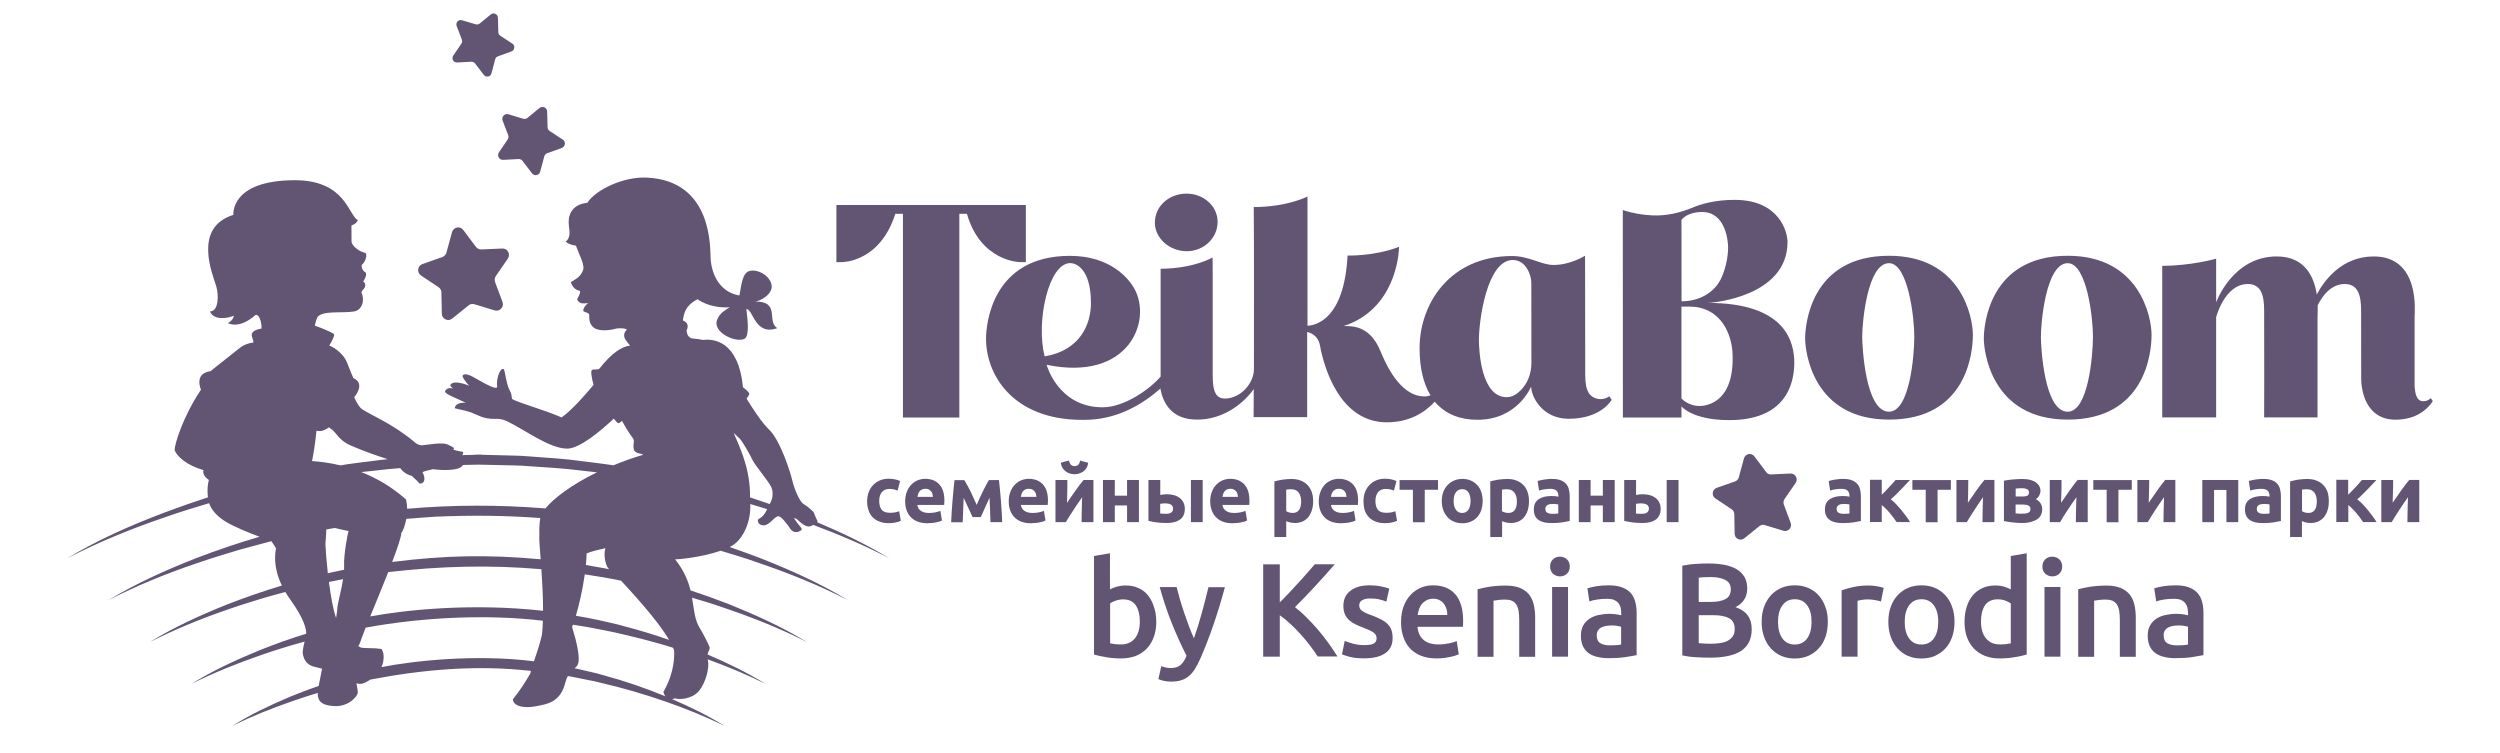 <?xml version="1.0" encoding="UTF-8"?> <svg xmlns="http://www.w3.org/2000/svg" width="186" height="56" viewBox="0 0 186 56" fill="none"><path fill-rule="evenodd" clip-rule="evenodd" d="M34.008 4.649L35.07 4.593C35.176 4.586 35.281 4.636 35.343 4.718L35.995 5.571C36.163 5.785 36.498 5.716 36.566 5.458L36.84 4.417C36.864 4.316 36.945 4.229 37.045 4.191L38.05 3.827C38.305 3.733 38.342 3.388 38.119 3.244L37.225 2.66C37.132 2.604 37.082 2.503 37.076 2.397L37.045 1.318C37.038 1.048 36.728 0.903 36.517 1.073L35.691 1.75C35.61 1.819 35.499 1.838 35.393 1.807L34.368 1.506C34.108 1.43 33.878 1.681 33.977 1.939L34.362 2.949C34.4 3.049 34.387 3.162 34.325 3.25L33.723 4.135C33.568 4.36 33.735 4.662 34.008 4.649Z" fill="#625574"></path><path fill-rule="evenodd" clip-rule="evenodd" d="M49.357 51.49C49.394 51.622 49.444 51.722 49.5 51.804C48.022 51.196 46.501 50.669 44.955 50.254L44.371 50.091L43.781 49.953C43.44 49.872 43.098 49.79 42.751 49.715C42.8 49.665 42.856 49.621 42.906 49.571C43.222 49.244 42.968 48.172 42.819 47.538C42.763 47.318 42.657 46.998 42.558 46.628C42.564 46.628 42.564 46.622 42.571 46.622C42.589 46.578 42.608 46.528 42.627 46.477C42.98 46.534 43.328 46.59 43.682 46.647C44.135 46.728 44.589 46.823 45.042 46.91C45.123 46.929 45.638 47.03 45.718 47.048C45.799 47.067 46.315 47.187 46.395 47.205C46.669 47.268 47.426 47.45 47.693 47.519C47.991 47.594 48.767 47.808 49.065 47.889C49.407 47.983 49.748 48.09 50.084 48.197C50.114 48.272 50.139 48.341 50.158 48.41C50.208 49.928 49.624 50.989 49.357 51.49ZM28.383 49.633C28.569 49.207 28.625 48.611 28.383 48.284C27.626 48.172 27.023 48.266 26.794 48.153C26.762 48.14 26.719 48.109 26.657 48.071C26.738 47.952 26.825 47.751 26.93 47.419C26.967 47.306 27.067 47.048 27.203 46.697C31.543 45.9 36.343 45.7 40.391 46.183C40.379 46.547 40.36 46.892 40.323 47.224C40.13 48.046 39.913 48.655 39.727 49.2C35.412 48.655 30.792 49.157 28.383 49.633ZM28.843 34.162C28.495 34.199 28.147 34.237 27.799 34.287C27.135 34.375 26.471 34.444 25.806 34.544L25.328 34.626C24.484 34.419 23.745 34.337 23.217 34.306C23.372 33.528 23.478 32.731 23.546 32.047C23.627 32.06 23.72 32.072 23.813 32.072C23.987 32.072 24.217 31.978 24.471 31.796C24.633 31.903 24.8 32.029 24.912 32.173C25.291 32.65 25.601 32.938 26.135 33.164C27.135 33.597 28.153 33.942 28.843 34.162ZM39.311 34.682C40.633 34.777 41.956 34.839 43.272 35.015C43.651 35.053 44.036 35.096 44.415 35.141C42.471 36.082 41.174 37.104 40.578 37.826C37.113 37.55 33.76 37.55 30.295 37.851C30.289 37.619 30.264 37.386 30.209 37.161C29.116 36.188 27.961 35.548 26.881 35.122C27.216 35.084 27.551 35.046 27.892 35.015C28.52 34.933 29.147 34.877 29.774 34.827C29.948 35.072 30.221 35.297 30.625 35.398C30.885 35.617 31.171 35.906 31.202 35.969C31.481 36.031 31.755 35.743 31.432 35.128C31.655 35.028 31.748 35.021 32.214 34.908C32.841 34.996 34.219 35.059 34.437 34.595L35.579 34.569L37.336 34.607C37.988 34.632 38.653 34.62 39.311 34.682ZM57.391 36.264C57.578 36.696 57.441 37.223 57.298 37.431C57.286 37.449 57.273 37.474 57.261 37.499C56.777 37.33 56.292 37.167 55.802 37.004C55.821 36.107 55.678 35.084 55.293 33.961C55.094 33.377 54.846 32.8 54.585 32.211C54.821 32.43 54.995 32.593 55.044 32.643C55.256 32.869 55.777 33.785 55.988 34.224C56.199 34.664 57.211 35.831 57.391 36.264ZM43.508 42.732C43.968 42.801 44.427 42.876 44.886 42.952C45.327 43.027 45.768 43.115 46.209 43.203C47.035 44.1 48.929 46.145 49.779 47.607C48.705 47.237 47.625 46.898 46.526 46.615L46.19 46.521L45.849 46.434H45.837L45.191 46.283C45.185 46.283 45.141 46.27 45.135 46.27C44.706 46.176 44.278 46.07 43.85 45.994C43.825 45.988 43.757 45.976 43.732 45.969C43.552 45.938 43.154 45.869 42.844 45.812C43.092 44.984 43.353 43.836 43.508 42.732ZM25.527 43.09C25.39 43.937 25.123 44.897 25.105 45.16C25.099 45.329 25.067 45.618 25.005 45.976C24.788 45.38 24.608 44.338 24.471 43.297C24.825 43.221 25.179 43.152 25.527 43.09ZM24.583 39.338C24.689 39.319 24.794 39.3 24.9 39.281C25.39 39.401 25.763 39.476 25.93 39.507C25.881 39.639 25.558 41.258 25.601 42.148C25.608 42.224 25.608 42.305 25.601 42.387C25.334 42.443 25.074 42.5 24.813 42.556C24.751 42.569 24.484 42.632 24.391 42.65C24.291 41.766 24.229 40.944 24.211 40.48C24.211 40.48 24.279 39.714 24.273 39.394C24.378 39.375 24.478 39.357 24.583 39.338ZM45.253 42.274C45.278 42.305 45.296 42.324 45.321 42.349C45.216 42.33 45.11 42.305 45.005 42.286C44.986 42.28 44.886 42.261 44.868 42.261C44.725 42.236 43.937 42.098 43.589 42.036C43.62 41.734 43.639 41.446 43.645 41.176C43.961 41.038 44.452 40.913 45.048 40.781C45.036 40.806 45.029 40.831 45.023 40.862C44.918 41.233 45.011 41.998 45.253 42.274ZM32.407 38.441C35.107 38.328 37.504 38.346 40.199 38.541C40.093 39.074 40.13 39.871 40.13 39.871C40.099 40.028 40.155 40.693 40.224 41.609C36.256 41.251 33.12 41.314 29.178 41.81C29.569 40.781 29.855 39.94 29.861 39.639C29.979 39.513 30.14 39.106 30.227 38.604C30.954 38.541 31.68 38.491 32.407 38.441ZM27.545 45.863C27.936 44.903 28.427 43.723 28.886 42.563C32.829 42.117 36.374 42.017 40.279 42.349C40.342 43.29 40.404 44.382 40.404 45.442C35.132 44.853 30.165 45.373 27.545 45.863ZM53.616 40.975C53.989 41.082 54.361 41.207 54.734 41.314C55.311 41.483 55.876 41.684 56.448 41.879C58.714 42.65 60.943 43.548 63.085 44.652C61.024 43.397 58.813 42.412 56.572 41.527C55.814 41.239 55.057 40.963 54.287 40.699C54.299 40.693 54.318 40.687 54.337 40.674C55.293 40.197 55.883 38.798 55.821 37.499C56.181 37.606 56.535 37.719 56.895 37.826C56.957 37.844 57.013 37.863 57.075 37.882C56.963 38.114 56.826 38.359 56.64 38.484C56.64 38.484 56.535 38.566 56.435 38.623C56.398 38.641 56.373 38.685 56.379 38.723C56.386 38.867 56.472 39.081 56.826 39.087C57.249 39.093 57.621 38.403 57.919 38.409C58.13 38.416 58.59 39.018 58.795 39.338C59.006 39.67 59.366 39.626 59.596 39.463C59.651 39.419 59.664 39.338 59.62 39.288C59.49 39.131 59.223 38.798 59.062 38.535C59.13 38.553 59.198 38.579 59.26 38.604C59.428 38.761 59.633 38.943 59.807 39.049C60.136 39.244 60.285 39.175 60.508 39.055C62.439 39.771 64.333 40.586 66.165 41.534C64.451 40.498 62.644 39.633 60.8 38.855C60.819 38.817 60.825 38.779 60.813 38.742C60.813 38.742 60.633 38.397 60.564 38.177C60.546 38.127 60.521 38.083 60.477 38.045C60.366 37.932 60.111 37.7 59.77 37.487C59.459 37.286 59.062 36.27 58.938 35.711C58.813 35.153 58.05 32.75 57.224 31.966C56.709 31.483 56.019 30.429 55.547 29.663C55.665 29.5 55.721 29.387 55.734 29.362C55.783 29.256 55.653 29.092 55.28 28.816C54.926 25.303 53.064 25.203 52.281 25.29C51.878 25.196 51.536 25.196 51.456 25.171C51.232 25.096 51.102 24.901 51.083 24.575C51.294 24.155 51.058 23.941 50.804 23.841C50.903 23.258 50.978 22.762 51.89 22.26C52.673 22.818 53.728 22.913 54.287 22.856C53.914 23.12 53.579 23.258 53.362 23.772C52.964 24.726 54.753 25.529 55.38 25.209C55.783 25.008 55.622 23.791 55.529 22.994C56.044 22.982 56.15 25.021 57.832 24.412C57.007 23.935 58.105 22.392 56.143 22.436C56.435 22.467 57.665 21.877 57.373 21.068C57.124 20.378 56.299 20.039 55.814 20.146C55.218 20.271 55.175 21.162 55.013 21.984C53.573 21.746 52.952 20.453 52.871 19.255C52.822 18.527 53.07 13.439 48.115 13.213C46.395 13.131 44.334 14.104 43.694 15.089C42.453 15.221 42.229 16.124 42.328 16.814C42.409 17.373 42.409 17.711 42.093 17.975C42.093 17.975 42.223 18.176 42.85 18.282C43.042 18.841 43.514 19.694 43.39 20.064C43.21 20.604 42.856 20.742 42.471 20.993C42.571 21.338 42.813 21.582 43.136 21.639C43.21 21.746 43.08 22.009 42.937 22.266C43.067 22.599 43.384 22.611 43.769 22.542C43.663 22.593 43.229 23.076 43.465 23.189C43.589 23.245 43.812 23.283 43.837 23.408C43.862 23.534 43.744 24.098 44.228 24.412C44.365 24.5 44.551 24.544 44.756 24.563C44.756 24.569 44.75 24.569 44.75 24.575C44.769 24.575 44.793 24.569 44.812 24.569C45.172 24.594 45.569 24.531 45.855 24.443C46.19 24.406 46.476 24.412 46.644 24.525C46.433 24.688 46.37 24.995 46.513 25.234C46.606 25.384 46.731 25.541 46.88 25.711C46.271 25.78 45.532 26.231 44.576 27.449C44.228 27.574 43.93 27.304 43.999 27.856C44.03 28.126 44.086 28.383 44.16 28.634C43.533 29.393 42.527 30.535 41.782 31.056C40.491 30.491 38.628 29.983 38.15 29.713C38.001 29.632 38.168 29.5 37.914 29.03C37.659 28.553 37.61 27.75 37.485 27.467C37.194 27.311 36.902 28.245 36.989 28.735C37.076 29.224 35.238 28.032 35.002 27.944C34.76 27.856 34.517 27.769 34.4 27.969C34.511 28.289 34.909 28.703 34.909 28.703C34.909 28.703 33.717 28.176 33.493 28.666C33.605 28.879 33.76 28.917 33.76 28.917C33.76 28.917 33.257 28.747 33.108 29.117C33.108 29.343 34.058 29.657 34.66 29.971C33.834 29.902 33.834 30.372 33.834 30.372C34.195 30.479 34.542 30.504 35.083 30.698C35.468 30.837 35.964 31.194 36.827 31.163C37.119 31.15 37.405 31.194 37.666 31.313C38.963 31.909 40.851 33.377 42.198 33.377C43.129 33.377 44.682 32.066 45.669 31.144C45.793 31.307 45.905 31.439 45.973 31.477C46.029 31.514 46.141 31.439 46.277 31.307C46.501 31.727 46.768 32.173 47.097 32.618C47.265 32.844 47.029 33.101 47.184 33.503C47.277 33.748 47.805 33.754 47.848 33.836C47.047 34.074 46.315 34.337 45.638 34.62L45.358 34.576C44.7 34.475 44.03 34.406 43.365 34.319C42.037 34.124 40.702 34.061 39.367 33.955C38.702 33.892 38.032 33.898 37.361 33.873L35.834 33.836V33.823H35.349V33.836L34.375 33.861C34.48 33.798 34.511 33.616 34.362 33.603C34.021 33.559 33.723 33.453 33.723 33.453C33.773 33.409 33.791 33.327 33.76 33.309C33.698 33.271 33.505 33.158 33.313 33.076C33.096 32.989 32.953 32.995 32.711 32.995C32.438 32.995 31.872 33.076 31.363 33.133C30.997 33.076 30.892 32.932 30.817 32.869C29.153 31.483 27.52 30.849 26.924 30.435C26.887 30.41 26.856 30.378 26.825 30.347C26.52 29.983 26.353 29.55 26.353 29.55C26.353 29.55 27.241 28.565 26.291 28.126C25.85 27.154 25.837 26.746 25.334 26.269C24.999 25.949 24.72 25.786 24.496 25.711C24.583 25.573 24.776 25.246 24.856 24.97C24.875 24.908 24.85 24.845 24.794 24.814C24.546 24.663 23.925 24.406 23.422 24.224C23.484 23.898 23.602 23.609 23.627 23.578C24.049 23.088 25.452 23.314 26.322 23.176C26.936 23.082 27.16 22.373 26.899 21.783C26.874 21.727 26.924 21.664 26.98 21.582C27.253 21.357 27.222 21.03 27.011 20.955C27.092 20.88 27.34 20.409 27.191 20.259C26.98 20.183 26.818 19.776 26.961 19.663C27.104 19.556 27.346 19.092 27.21 18.828C26.576 18.678 26.16 18.213 26.154 17.975C26.148 17.736 26.148 16.77 26.148 16.77C26.148 16.77 26.495 16.695 26.626 16.375C25.93 16.049 25.732 13.408 21.944 13.408C17.101 13.408 17.362 15.986 17.362 15.986C14.338 16.933 15.81 20.384 16.089 21.3C16.269 21.884 16.3 23.17 15.617 23.17C15.903 23.866 16.952 23.684 17.393 23.49C17.381 23.703 17.176 23.929 16.959 24.036C16.959 24.036 17.753 24.538 18.989 23.452C19.07 23.383 19.188 23.458 19.243 23.546C19.399 23.772 19.461 24.086 19.461 24.443C18.989 24.525 18.591 24.688 18.771 25.134C18.821 25.265 18.852 25.378 18.858 25.479C18.498 25.529 18.138 25.642 17.84 25.886C16.847 26.689 15.822 27.467 15.673 27.612C14.394 27.781 14.953 28.992 14.953 28.992C13.575 31.056 12.991 33.07 12.991 33.484C13.159 33.967 13.922 34.632 15.139 34.977C15.083 35.178 15.158 35.46 15.537 35.705C15.499 35.881 15.468 36.044 15.456 36.182C15.431 36.483 15.437 36.753 15.475 36.998C14.4 37.349 13.326 37.725 12.271 38.121C9.75 39.074 7.291 40.153 5 41.54C7.372 40.304 9.849 39.306 12.364 38.453C12.991 38.24 13.618 38.02 14.258 37.832C14.692 37.706 15.127 37.562 15.555 37.437C15.748 37.964 16.127 38.378 16.698 38.754C17.319 39.156 18.505 39.639 19.312 39.934C17.71 40.398 16.133 40.938 14.574 41.534C12.333 42.418 10.122 43.403 8.061 44.658C10.135 43.585 12.296 42.707 14.5 41.954C14.581 41.929 14.661 41.898 14.742 41.872C15.313 41.678 15.884 41.483 16.462 41.314C17.039 41.145 17.61 40.95 18.194 40.8C18.293 40.768 19.84 40.354 19.939 40.329C19.957 40.323 20.057 40.304 20.193 40.266C20.299 40.429 20.504 40.724 20.535 40.793C20.479 41.138 20.287 42.148 20.97 43.566C19.604 43.974 18.256 44.445 16.927 44.959C14.934 45.756 12.972 46.647 11.147 47.77C13.016 46.823 14.953 46.032 16.927 45.355C16.996 45.329 17.07 45.304 17.145 45.279C17.654 45.103 18.169 44.928 18.685 44.777C19.2 44.62 19.715 44.451 20.237 44.313C20.361 44.275 20.833 44.15 21.23 44.043C21.342 44.231 21.466 44.432 21.615 44.633C22.677 46.12 22.789 46.841 22.782 47.149C21.597 47.513 20.429 47.927 19.281 48.391C17.542 49.106 15.829 49.897 14.227 50.888C15.884 50.06 17.604 49.37 19.343 48.767C19.405 48.742 19.467 48.724 19.535 48.699C19.988 48.542 20.442 48.391 20.895 48.253C21.355 48.109 21.808 47.971 22.267 47.845C22.36 47.82 22.503 47.776 22.665 47.732C22.584 48.046 22.485 48.447 22.54 48.699C22.627 49.094 22.814 49.489 23.459 49.627C23.639 49.665 23.801 49.709 23.962 49.752C23.857 50.248 23.77 50.706 23.708 51.032C23.006 51.277 22.305 51.541 21.615 51.823C20.125 52.45 18.66 53.147 17.288 54C18.734 53.291 20.224 52.695 21.746 52.168C22.373 51.948 23.006 51.748 23.639 51.553C23.621 52.105 23.863 52.475 24.831 52.532C25.999 52.607 26.613 51.741 26.62 51.547C26.626 51.403 26.564 51.095 26.52 50.838C26.645 50.869 26.756 50.888 26.843 50.882C27.023 50.876 27.29 50.737 27.551 50.562C31.512 49.803 35.474 49.458 39.503 49.916C39.478 49.985 39.466 50.054 39.447 50.123C38.622 51.522 38.336 51.773 38.156 52.03C38.206 52.563 39 52.72 39.919 52.538C40.733 52.375 41.701 52.25 42.062 50.775C42.111 50.587 42.173 50.43 42.248 50.298C42.322 50.311 42.397 50.324 42.477 50.336C42.869 50.405 43.26 50.499 43.651 50.574L44.241 50.687L44.825 50.832C46.383 51.196 47.916 51.641 49.431 52.168C50.947 52.689 52.443 53.291 53.89 54C52.66 53.228 51.35 52.595 50.009 52.017C50.127 51.999 50.214 51.955 50.214 51.955C50.512 52.068 51.462 52.03 51.983 51.428C52.505 50.825 52.809 49.652 52.66 49.094C52.654 49.081 52.654 49.069 52.654 49.056C54.119 49.589 55.56 50.185 56.963 50.882C55.585 50.035 54.126 49.326 52.642 48.692C52.685 48.429 52.846 48.297 52.791 48.14C52.71 47.914 52.269 47.055 52.108 46.804C51.667 46.145 51.648 45.367 51.487 44.47C51.859 44.577 52.226 44.696 52.598 44.802C53.114 44.959 53.616 45.135 54.126 45.311C56.143 46.001 58.13 46.797 60.036 47.77C58.211 46.647 56.243 45.762 54.256 44.959C53.306 44.589 52.343 44.244 51.375 43.924C51.201 43.221 50.891 42.45 50.226 41.609C50.363 41.634 52.151 41.483 53.616 40.975Z" fill="#625574"></path><path fill-rule="evenodd" clip-rule="evenodd" d="M31.32 20.497L32.63 21.369C32.76 21.457 32.841 21.601 32.841 21.758L32.872 23.339C32.878 23.734 33.338 23.954 33.642 23.703L34.865 22.718C34.989 22.618 35.151 22.586 35.3 22.637L36.802 23.095C37.181 23.207 37.523 22.837 37.386 22.467L36.834 20.986C36.778 20.836 36.796 20.673 36.889 20.541L37.783 19.242C38.007 18.916 37.765 18.471 37.374 18.489L35.809 18.558C35.654 18.565 35.505 18.496 35.412 18.37L34.468 17.109C34.232 16.789 33.735 16.89 33.63 17.272L33.214 18.797C33.17 18.947 33.058 19.073 32.909 19.123L31.432 19.644C31.059 19.769 30.997 20.277 31.32 20.497Z" fill="#625574"></path><path fill-rule="evenodd" clip-rule="evenodd" d="M37.429 11.895L38.578 11.833C38.696 11.826 38.808 11.877 38.876 11.971L39.578 12.893C39.752 13.125 40.118 13.05 40.193 12.768L40.491 11.645C40.522 11.531 40.602 11.444 40.708 11.4L41.794 11.011C42.068 10.91 42.111 10.54 41.869 10.383L40.9 9.75C40.801 9.687 40.745 9.58 40.739 9.461L40.708 8.3C40.702 8.006 40.366 7.849 40.137 8.037L39.243 8.771C39.156 8.846 39.032 8.871 38.926 8.834L37.821 8.501C37.541 8.42 37.293 8.696 37.392 8.966L37.808 10.051C37.852 10.158 37.833 10.283 37.771 10.377L37.119 11.337C36.958 11.582 37.138 11.908 37.429 11.895Z" fill="#625574"></path><path fill-rule="evenodd" clip-rule="evenodd" d="M84.804 46.252C84.804 45.743 84.705 45.342 84.506 45.041C84.307 44.746 83.991 44.595 83.562 44.595C83.37 44.595 83.184 44.627 83.01 44.689C82.836 44.746 82.699 44.815 82.594 44.884V47.864C82.681 47.883 82.786 47.902 82.923 47.92C83.053 47.933 83.221 47.946 83.407 47.946C83.848 47.946 84.189 47.795 84.438 47.494C84.68 47.193 84.804 46.779 84.804 46.252ZM86.027 46.27C86.027 46.691 85.965 47.067 85.841 47.394C85.723 47.726 85.549 48.015 85.32 48.253C85.096 48.492 84.823 48.673 84.5 48.799C84.177 48.924 83.817 48.987 83.407 48.987C83.016 48.987 82.643 48.956 82.283 48.893C81.929 48.837 81.631 48.767 81.395 48.699V41.364L82.581 41.163V43.849C82.718 43.773 82.886 43.711 83.084 43.648C83.289 43.592 83.507 43.56 83.749 43.56C84.109 43.56 84.432 43.623 84.711 43.755C84.997 43.88 85.233 44.068 85.419 44.307C85.611 44.545 85.754 44.834 85.86 45.166C85.971 45.499 86.027 45.869 86.027 46.27Z" fill="#625574"></path><path fill-rule="evenodd" clip-rule="evenodd" d="M91.137 43.673C90.609 45.643 89.995 47.425 89.293 49.025C89.163 49.32 89.026 49.577 88.89 49.79C88.753 50.004 88.604 50.179 88.43 50.317C88.263 50.455 88.07 50.556 87.859 50.618C87.648 50.681 87.406 50.712 87.132 50.712C86.952 50.712 86.772 50.694 86.592 50.656C86.412 50.618 86.276 50.574 86.183 50.524L86.4 49.564C86.636 49.652 86.872 49.702 87.102 49.702C87.406 49.702 87.654 49.627 87.828 49.483C88.002 49.332 88.151 49.1 88.281 48.793C87.909 48.065 87.549 47.274 87.201 46.415C86.853 45.555 86.549 44.639 86.282 43.679H87.542C87.611 43.955 87.691 44.257 87.784 44.583C87.878 44.909 87.983 45.235 88.095 45.568C88.207 45.9 88.325 46.233 88.449 46.565C88.573 46.898 88.697 47.205 88.828 47.488C89.039 46.898 89.231 46.277 89.411 45.612C89.597 44.947 89.759 44.307 89.908 43.686H91.137V43.673Z" fill="#625574"></path><path fill-rule="evenodd" clip-rule="evenodd" d="M98.048 48.855C97.88 48.592 97.682 48.316 97.458 48.021C97.234 47.726 97.005 47.45 96.756 47.18C96.508 46.904 96.254 46.647 95.993 46.408C95.732 46.164 95.471 45.95 95.217 45.775V48.855H93.981V41.985H95.217V44.821C95.434 44.602 95.657 44.37 95.893 44.125C96.129 43.874 96.365 43.623 96.595 43.366C96.831 43.115 97.048 42.864 97.259 42.625C97.471 42.393 97.657 42.174 97.824 41.979H99.308C99.091 42.23 98.861 42.493 98.619 42.763C98.377 43.033 98.129 43.303 97.874 43.579C97.62 43.855 97.365 44.125 97.104 44.401C96.843 44.671 96.589 44.928 96.347 45.172C96.62 45.38 96.899 45.624 97.179 45.907C97.464 46.189 97.744 46.49 98.023 46.81C98.296 47.13 98.557 47.462 98.812 47.808C99.066 48.159 99.296 48.504 99.507 48.843H98.048V48.855Z" fill="#625574"></path><path fill-rule="evenodd" clip-rule="evenodd" d="M101.519 47.996C101.829 47.996 102.059 47.958 102.202 47.883C102.345 47.808 102.419 47.676 102.419 47.488C102.419 47.312 102.345 47.174 102.189 47.061C102.034 46.948 101.78 46.829 101.426 46.697C101.208 46.615 101.016 46.534 100.836 46.446C100.656 46.358 100.5 46.252 100.37 46.133C100.24 46.013 100.134 45.869 100.06 45.7C99.985 45.536 99.948 45.329 99.948 45.078C99.948 44.602 100.115 44.225 100.469 43.955C100.817 43.686 101.289 43.548 101.885 43.548C102.183 43.548 102.475 43.573 102.748 43.629C103.021 43.686 103.226 43.742 103.363 43.792L103.145 44.765C103.015 44.702 102.847 44.652 102.649 44.602C102.444 44.551 102.208 44.526 101.941 44.526C101.699 44.526 101.5 44.564 101.351 44.652C101.202 44.733 101.128 44.859 101.128 45.028C101.128 45.116 101.14 45.191 101.171 45.254C101.202 45.323 101.252 45.38 101.326 45.436C101.401 45.492 101.494 45.549 101.612 45.605C101.73 45.662 101.873 45.718 102.046 45.775C102.326 45.882 102.568 45.988 102.761 46.089C102.953 46.189 103.121 46.308 103.245 46.44C103.375 46.565 103.468 46.716 103.524 46.879C103.58 47.042 103.611 47.243 103.611 47.475C103.611 47.971 103.431 48.347 103.065 48.598C102.705 48.849 102.183 48.981 101.513 48.981C101.059 48.981 100.699 48.943 100.42 48.868C100.147 48.793 99.954 48.73 99.842 48.686L100.047 47.682C100.227 47.757 100.432 47.826 100.681 47.895C100.929 47.958 101.208 47.996 101.519 47.996Z" fill="#625574"></path><path fill-rule="evenodd" clip-rule="evenodd" d="M107.678 45.756C107.678 45.593 107.659 45.43 107.61 45.285C107.56 45.135 107.492 45.009 107.405 44.897C107.318 44.79 107.206 44.702 107.082 44.639C106.952 44.577 106.803 44.545 106.629 44.545C106.442 44.545 106.281 44.583 106.151 44.652C106.014 44.721 105.896 44.809 105.803 44.922C105.704 45.035 105.635 45.166 105.579 45.311C105.53 45.455 105.492 45.605 105.474 45.756H107.678ZM104.238 46.289C104.238 45.831 104.307 45.436 104.437 45.091C104.567 44.752 104.754 44.464 104.971 44.231C105.188 44.006 105.449 43.836 105.735 43.717C106.02 43.598 106.318 43.548 106.616 43.548C107.324 43.548 107.871 43.767 108.268 44.206C108.659 44.652 108.858 45.311 108.858 46.189C108.858 46.258 108.858 46.333 108.852 46.408C108.845 46.49 108.845 46.565 108.839 46.634H105.461C105.499 47.048 105.641 47.368 105.902 47.601C106.157 47.826 106.536 47.946 107.026 47.946C107.312 47.946 107.579 47.914 107.815 47.864C108.057 47.814 108.243 47.757 108.38 47.695L108.535 48.673C108.473 48.711 108.38 48.742 108.268 48.78C108.15 48.818 108.026 48.849 107.877 48.88C107.728 48.906 107.573 48.937 107.405 48.956C107.231 48.975 107.057 48.987 106.883 48.987C106.436 48.987 106.039 48.918 105.704 48.78C105.368 48.642 105.095 48.454 104.878 48.215C104.66 47.971 104.505 47.688 104.4 47.362C104.288 47.036 104.238 46.678 104.238 46.289Z" fill="#625574"></path><path fill-rule="evenodd" clip-rule="evenodd" d="M109.926 43.843C110.149 43.78 110.453 43.711 110.82 43.654C111.186 43.598 111.596 43.566 112.037 43.566C112.453 43.566 112.8 43.629 113.086 43.742C113.365 43.861 113.589 44.018 113.757 44.225C113.924 44.438 114.042 44.683 114.111 44.984C114.179 45.273 114.216 45.599 114.216 45.95V48.868H113.03V46.145C113.03 45.869 113.012 45.63 112.981 45.436C112.943 45.242 112.881 45.078 112.8 44.959C112.72 44.84 112.608 44.746 112.465 44.689C112.329 44.633 112.155 44.608 111.95 44.608C111.801 44.608 111.646 44.62 111.478 44.639C111.317 44.658 111.192 44.677 111.118 44.689V48.868H109.932V43.843H109.926Z" fill="#625574"></path><path fill-rule="evenodd" clip-rule="evenodd" d="M116.662 48.855H115.477V43.673H116.662V48.855ZM116.793 42.155C116.793 42.381 116.718 42.556 116.576 42.688C116.433 42.82 116.265 42.883 116.066 42.883C115.868 42.883 115.688 42.813 115.545 42.688C115.402 42.556 115.328 42.381 115.328 42.155C115.328 41.923 115.402 41.741 115.545 41.609C115.688 41.477 115.861 41.414 116.066 41.414C116.265 41.414 116.433 41.483 116.576 41.609C116.718 41.741 116.793 41.923 116.793 42.155Z" fill="#625574"></path><path fill-rule="evenodd" clip-rule="evenodd" d="M119.779 48.015C120.146 48.015 120.425 47.996 120.611 47.952V46.628C120.543 46.609 120.45 46.59 120.326 46.565C120.202 46.547 120.065 46.534 119.916 46.534C119.786 46.534 119.649 46.547 119.519 46.565C119.382 46.584 119.264 46.622 119.152 46.678C119.047 46.728 118.96 46.804 118.898 46.898C118.829 46.998 118.798 47.117 118.798 47.262C118.798 47.544 118.885 47.745 119.065 47.852C119.239 47.958 119.481 48.015 119.779 48.015ZM119.686 43.548C120.077 43.548 120.413 43.598 120.68 43.698C120.947 43.798 121.158 43.937 121.319 44.112C121.481 44.294 121.592 44.508 121.661 44.765C121.729 45.016 121.766 45.298 121.766 45.599V48.742C121.58 48.78 121.307 48.83 120.934 48.887C120.568 48.943 120.152 48.968 119.686 48.968C119.382 48.968 119.096 48.937 118.842 48.874C118.587 48.818 118.37 48.717 118.19 48.592C118.01 48.46 117.867 48.284 117.768 48.071C117.668 47.858 117.619 47.601 117.619 47.293C117.619 46.992 117.675 46.747 117.792 46.534C117.91 46.333 118.059 46.164 118.258 46.032C118.451 45.907 118.68 45.812 118.941 45.756C119.196 45.7 119.469 45.668 119.748 45.668C119.879 45.668 120.015 45.681 120.158 45.693C120.307 45.712 120.456 45.737 120.618 45.775V45.58C120.618 45.442 120.599 45.311 120.568 45.185C120.531 45.06 120.475 44.947 120.394 44.853C120.313 44.758 120.202 44.683 120.071 44.627C119.935 44.577 119.767 44.551 119.568 44.551C119.289 44.551 119.04 44.57 118.811 44.608C118.581 44.645 118.395 44.689 118.252 44.746L118.103 43.773C118.258 43.723 118.475 43.667 118.761 43.617C119.053 43.573 119.357 43.548 119.686 43.548Z" fill="#625574"></path><path fill-rule="evenodd" clip-rule="evenodd" d="M126.386 45.762V47.852C126.522 47.864 126.671 47.877 126.827 47.883C126.982 47.889 127.125 47.895 127.261 47.895C127.516 47.895 127.752 47.877 127.969 47.845C128.186 47.814 128.379 47.757 128.534 47.676C128.695 47.594 128.82 47.481 128.919 47.343C129.018 47.205 129.062 47.023 129.062 46.804C129.062 46.415 128.925 46.145 128.64 45.994C128.36 45.844 127.969 45.769 127.472 45.769H126.386V45.762ZM126.386 44.783H127.261C127.733 44.783 128.099 44.715 128.366 44.577C128.633 44.438 128.77 44.2 128.77 43.849C128.77 43.516 128.633 43.284 128.354 43.146C128.075 43.002 127.714 42.933 127.267 42.933C127.081 42.933 126.913 42.939 126.764 42.945C126.615 42.958 126.491 42.964 126.386 42.977V44.783ZM127.218 48.931C126.858 48.931 126.491 48.918 126.125 48.893C125.759 48.874 125.436 48.824 125.163 48.755V42.086C125.305 42.061 125.461 42.035 125.622 42.011C125.783 41.985 125.951 41.967 126.125 41.96C126.293 41.948 126.46 41.935 126.628 41.929C126.796 41.923 126.951 41.923 127.106 41.923C127.516 41.923 127.901 41.954 128.255 42.017C128.609 42.08 128.913 42.186 129.174 42.33C129.428 42.475 129.627 42.669 129.776 42.901C129.919 43.14 129.993 43.435 129.993 43.786C129.993 44.112 129.919 44.388 129.763 44.62C129.608 44.853 129.397 45.035 129.118 45.172C129.534 45.311 129.838 45.518 130.03 45.787C130.229 46.057 130.328 46.402 130.328 46.816C130.328 47.525 130.074 48.052 129.565 48.41C129.049 48.755 128.267 48.931 127.218 48.931Z" fill="#625574"></path><path fill-rule="evenodd" clip-rule="evenodd" d="M134.78 46.264C134.78 45.743 134.675 45.336 134.451 45.035C134.234 44.733 133.923 44.583 133.532 44.583C133.141 44.583 132.837 44.733 132.613 45.035C132.396 45.336 132.284 45.743 132.284 46.264C132.284 46.785 132.396 47.199 132.613 47.5C132.831 47.801 133.135 47.952 133.532 47.952C133.923 47.952 134.234 47.801 134.451 47.5C134.669 47.199 134.78 46.779 134.78 46.264ZM135.991 46.264C135.991 46.672 135.935 47.042 135.817 47.381C135.699 47.72 135.532 48.008 135.314 48.24C135.097 48.479 134.836 48.661 134.532 48.799C134.228 48.931 133.892 48.993 133.526 48.993C133.16 48.993 132.824 48.931 132.526 48.799C132.222 48.667 131.968 48.479 131.75 48.24C131.533 48.002 131.365 47.714 131.247 47.381C131.123 47.042 131.067 46.672 131.067 46.264C131.067 45.85 131.123 45.48 131.247 45.147C131.372 44.809 131.539 44.526 131.756 44.288C131.974 44.05 132.235 43.867 132.539 43.736C132.837 43.61 133.166 43.548 133.526 43.548C133.886 43.548 134.221 43.61 134.52 43.736C134.824 43.867 135.085 44.05 135.302 44.288C135.519 44.526 135.687 44.809 135.805 45.147C135.935 45.48 135.991 45.85 135.991 46.264Z" fill="#625574"></path><path fill-rule="evenodd" clip-rule="evenodd" d="M139.946 44.752C139.847 44.721 139.71 44.683 139.536 44.652C139.363 44.614 139.158 44.595 138.928 44.595C138.798 44.595 138.661 44.608 138.512 44.633C138.363 44.658 138.264 44.683 138.201 44.702V48.855H137.016V43.924C137.245 43.836 137.531 43.755 137.872 43.679C138.214 43.604 138.599 43.56 139.015 43.56C139.096 43.56 139.182 43.566 139.288 43.573C139.394 43.585 139.499 43.598 139.605 43.61C139.71 43.629 139.81 43.648 139.909 43.673C140.008 43.692 140.089 43.717 140.145 43.736L139.946 44.752Z" fill="#625574"></path><path fill-rule="evenodd" clip-rule="evenodd" d="M144.206 46.264C144.206 45.743 144.094 45.336 143.876 45.035C143.659 44.733 143.349 44.583 142.958 44.583C142.566 44.583 142.262 44.733 142.039 45.035C141.821 45.336 141.71 45.743 141.71 46.264C141.71 46.785 141.821 47.199 142.039 47.5C142.256 47.801 142.56 47.952 142.958 47.952C143.349 47.952 143.659 47.801 143.876 47.5C144.094 47.199 144.206 46.779 144.206 46.264ZM145.416 46.264C145.416 46.672 145.36 47.042 145.242 47.381C145.124 47.72 144.957 48.008 144.74 48.24C144.522 48.479 144.261 48.661 143.957 48.799C143.653 48.931 143.318 48.993 142.951 48.993C142.585 48.993 142.25 48.931 141.952 48.799C141.647 48.667 141.393 48.479 141.176 48.24C140.958 48.002 140.791 47.714 140.673 47.381C140.548 47.042 140.493 46.672 140.493 46.264C140.493 45.85 140.548 45.48 140.673 45.147C140.797 44.809 140.958 44.526 141.182 44.288C141.399 44.05 141.66 43.867 141.964 43.736C142.268 43.61 142.597 43.548 142.958 43.548C143.318 43.548 143.653 43.61 143.951 43.736C144.255 43.867 144.516 44.05 144.733 44.288C144.951 44.526 145.118 44.809 145.236 45.147C145.36 45.48 145.416 45.85 145.416 46.264Z" fill="#625574"></path><path fill-rule="evenodd" clip-rule="evenodd" d="M147.385 46.252C147.385 46.779 147.509 47.193 147.757 47.494C148.005 47.795 148.347 47.946 148.788 47.946C148.974 47.946 149.142 47.933 149.272 47.92C149.409 47.902 149.514 47.883 149.601 47.864V44.89C149.496 44.815 149.359 44.752 149.185 44.683C149.011 44.62 148.825 44.589 148.633 44.589C148.204 44.589 147.881 44.74 147.683 45.035C147.484 45.342 147.385 45.737 147.385 46.252ZM150.787 48.699C150.551 48.767 150.253 48.837 149.899 48.893C149.539 48.956 149.167 48.987 148.775 48.987C148.366 48.987 148.005 48.924 147.683 48.799C147.36 48.673 147.093 48.492 146.863 48.259C146.639 48.027 146.466 47.745 146.341 47.406C146.223 47.074 146.161 46.697 146.161 46.283C146.161 45.875 146.211 45.505 146.317 45.166C146.416 44.834 146.565 44.545 146.764 44.307C146.962 44.068 147.198 43.886 147.484 43.755C147.763 43.623 148.092 43.56 148.452 43.56C148.701 43.56 148.918 43.592 149.111 43.648C149.297 43.711 149.465 43.773 149.601 43.849V41.364L150.787 41.163V48.699Z" fill="#625574"></path><path fill-rule="evenodd" clip-rule="evenodd" d="M153.295 48.855H152.11V43.673H153.295V48.855ZM153.426 42.155C153.426 42.381 153.351 42.556 153.209 42.688C153.066 42.82 152.892 42.883 152.693 42.883C152.495 42.883 152.314 42.813 152.172 42.688C152.029 42.556 151.954 42.381 151.954 42.155C151.954 41.923 152.029 41.741 152.172 41.609C152.314 41.477 152.488 41.414 152.693 41.414C152.892 41.414 153.06 41.483 153.209 41.609C153.351 41.741 153.426 41.923 153.426 42.155Z" fill="#625574"></path><path fill-rule="evenodd" clip-rule="evenodd" d="M154.612 43.843C154.835 43.78 155.14 43.711 155.506 43.654C155.872 43.598 156.276 43.566 156.723 43.566C157.139 43.566 157.487 43.629 157.772 43.742C158.052 43.861 158.275 44.018 158.443 44.225C158.61 44.438 158.728 44.683 158.797 44.984C158.865 45.273 158.902 45.599 158.902 45.95V48.868H157.716V46.145C157.716 45.869 157.698 45.63 157.667 45.436C157.629 45.242 157.567 45.078 157.487 44.959C157.406 44.84 157.294 44.746 157.151 44.689C157.008 44.633 156.835 44.608 156.636 44.608C156.487 44.608 156.332 44.62 156.164 44.639C156.003 44.658 155.878 44.677 155.804 44.689V48.868H154.618V43.843H154.612Z" fill="#625574"></path><path fill-rule="evenodd" clip-rule="evenodd" d="M161.957 48.015C162.323 48.015 162.603 47.996 162.789 47.952V46.628C162.721 46.609 162.628 46.59 162.503 46.565C162.379 46.547 162.243 46.534 162.094 46.534C161.963 46.534 161.827 46.547 161.696 46.565C161.56 46.584 161.442 46.622 161.33 46.678C161.224 46.728 161.137 46.804 161.075 46.898C161.007 46.998 160.976 47.117 160.976 47.262C160.976 47.544 161.069 47.745 161.243 47.852C161.417 47.958 161.659 48.015 161.957 48.015ZM161.858 43.548C162.249 43.548 162.584 43.598 162.851 43.698C163.118 43.798 163.329 43.937 163.491 44.112C163.652 44.294 163.764 44.508 163.832 44.765C163.9 45.016 163.938 45.298 163.938 45.599V48.742C163.751 48.78 163.472 48.83 163.106 48.887C162.739 48.943 162.323 48.968 161.858 48.968C161.553 48.968 161.268 48.937 161.013 48.874C160.759 48.818 160.541 48.717 160.361 48.592C160.181 48.46 160.038 48.284 159.939 48.071C159.84 47.858 159.79 47.601 159.79 47.293C159.79 46.992 159.846 46.747 159.964 46.534C160.082 46.333 160.231 46.164 160.43 46.032C160.622 45.907 160.852 45.812 161.113 45.756C161.367 45.7 161.64 45.668 161.92 45.668C162.05 45.668 162.187 45.681 162.33 45.693C162.479 45.712 162.628 45.737 162.789 45.775V45.58C162.789 45.442 162.77 45.311 162.739 45.185C162.702 45.06 162.646 44.947 162.566 44.853C162.485 44.758 162.379 44.683 162.243 44.627C162.112 44.577 161.945 44.551 161.74 44.551C161.467 44.551 161.212 44.57 160.982 44.608C160.752 44.645 160.566 44.689 160.423 44.746L160.274 43.773C160.423 43.723 160.647 43.667 160.933 43.617C161.224 43.573 161.529 43.548 161.858 43.548Z" fill="#625574"></path><path fill-rule="evenodd" clip-rule="evenodd" d="M64.513 37.28C64.513 37.054 64.55 36.834 64.625 36.634C64.699 36.433 64.805 36.257 64.942 36.107C65.078 35.956 65.246 35.837 65.445 35.749C65.637 35.661 65.867 35.617 66.115 35.617C66.283 35.617 66.432 35.63 66.568 35.661C66.705 35.686 66.841 35.73 66.966 35.787L66.786 36.496C66.705 36.464 66.612 36.439 66.513 36.414C66.413 36.389 66.308 36.376 66.183 36.376C65.929 36.376 65.73 36.458 65.606 36.621C65.475 36.784 65.413 36.998 65.413 37.267C65.413 37.55 65.476 37.769 65.594 37.92C65.712 38.077 65.923 38.152 66.221 38.152C66.326 38.152 66.438 38.146 66.562 38.127C66.686 38.108 66.798 38.077 66.897 38.033L67.022 38.754C66.922 38.798 66.792 38.836 66.637 38.873C66.481 38.905 66.314 38.924 66.127 38.924C65.848 38.924 65.6 38.88 65.395 38.792C65.19 38.71 65.022 38.591 64.892 38.447C64.761 38.296 64.662 38.121 64.606 37.92C64.544 37.732 64.513 37.512 64.513 37.28Z" fill="#625574"></path><path fill-rule="evenodd" clip-rule="evenodd" d="M69.412 36.966C69.406 36.891 69.393 36.816 69.375 36.747C69.356 36.678 69.319 36.609 69.275 36.558C69.232 36.502 69.176 36.458 69.108 36.42C69.04 36.383 68.953 36.364 68.853 36.364C68.754 36.364 68.673 36.383 68.605 36.414C68.53 36.445 68.475 36.489 68.425 36.546C68.375 36.602 68.344 36.665 68.313 36.74C68.288 36.816 68.27 36.891 68.257 36.966H69.412ZM67.344 37.305C67.344 37.029 67.388 36.784 67.475 36.577C67.556 36.364 67.667 36.194 67.81 36.05C67.947 35.906 68.108 35.806 68.282 35.73C68.462 35.661 68.648 35.624 68.835 35.624C69.275 35.624 69.623 35.762 69.878 36.031C70.132 36.307 70.263 36.703 70.263 37.236C70.263 37.286 70.263 37.343 70.257 37.405C70.25 37.468 70.25 37.518 70.244 37.569H68.251C68.27 37.75 68.356 37.895 68.505 38.001C68.654 38.108 68.853 38.164 69.108 38.164C69.269 38.164 69.431 38.152 69.58 38.121C69.735 38.089 69.859 38.052 69.965 38.008L70.083 38.729C70.033 38.754 69.971 38.779 69.89 38.804C69.816 38.823 69.722 38.848 69.629 38.867C69.53 38.886 69.431 38.905 69.319 38.911C69.207 38.924 69.102 38.93 68.99 38.93C68.71 38.93 68.468 38.886 68.263 38.804C68.052 38.723 67.885 38.604 67.748 38.459C67.611 38.315 67.512 38.146 67.444 37.945C67.376 37.75 67.344 37.537 67.344 37.305Z" fill="#625574"></path><path fill-rule="evenodd" clip-rule="evenodd" d="M71.697 37.041C71.691 37.179 71.684 37.336 71.678 37.493C71.666 37.656 71.66 37.819 71.66 37.989C71.653 38.152 71.647 38.315 71.641 38.459C71.635 38.61 71.629 38.742 71.622 38.855H70.766C70.778 38.635 70.784 38.39 70.803 38.114C70.822 37.838 70.84 37.562 70.865 37.28C70.89 36.998 70.908 36.715 70.939 36.445C70.964 36.182 70.989 35.937 71.014 35.724H71.747C71.914 36 72.076 36.289 72.219 36.584C72.361 36.885 72.51 37.211 72.666 37.562C72.827 37.179 72.995 36.828 73.15 36.508C73.311 36.182 73.454 35.918 73.578 35.718H74.323C74.348 35.931 74.373 36.176 74.398 36.439C74.423 36.709 74.448 36.991 74.472 37.274C74.491 37.556 74.51 37.838 74.528 38.108C74.541 38.384 74.553 38.629 74.566 38.848H73.69C73.684 38.535 73.671 38.227 73.659 37.92C73.647 37.612 73.634 37.318 73.622 37.029L72.97 38.472H72.361L71.697 37.041Z" fill="#625574"></path><path fill-rule="evenodd" clip-rule="evenodd" d="M77.111 36.966C77.105 36.891 77.093 36.816 77.074 36.747C77.055 36.678 77.018 36.609 76.975 36.558C76.931 36.502 76.875 36.458 76.801 36.42C76.732 36.383 76.645 36.364 76.546 36.364C76.447 36.364 76.366 36.383 76.292 36.414C76.223 36.445 76.161 36.489 76.112 36.546C76.068 36.602 76.031 36.665 76.006 36.74C75.981 36.816 75.963 36.891 75.95 36.966H77.111ZM75.05 37.305C75.05 37.029 75.093 36.784 75.18 36.577C75.261 36.364 75.373 36.194 75.516 36.05C75.652 35.906 75.814 35.806 75.987 35.73C76.167 35.661 76.354 35.624 76.54 35.624C76.981 35.624 77.329 35.762 77.583 36.031C77.838 36.307 77.968 36.703 77.968 37.236C77.968 37.286 77.968 37.343 77.962 37.405C77.962 37.468 77.956 37.518 77.949 37.569H75.956C75.975 37.75 76.062 37.895 76.211 38.001C76.36 38.108 76.559 38.164 76.813 38.164C76.975 38.164 77.136 38.152 77.285 38.121C77.44 38.089 77.564 38.052 77.664 38.008L77.788 38.729C77.738 38.754 77.676 38.779 77.596 38.804C77.521 38.823 77.428 38.848 77.335 38.867C77.235 38.886 77.136 38.905 77.024 38.911C76.912 38.924 76.801 38.93 76.695 38.93C76.416 38.93 76.174 38.886 75.963 38.804C75.758 38.723 75.584 38.604 75.453 38.459C75.317 38.315 75.218 38.146 75.149 37.945C75.081 37.75 75.05 37.537 75.05 37.305Z" fill="#625574"></path><path fill-rule="evenodd" clip-rule="evenodd" d="M79.949 35.285C79.825 35.285 79.7 35.266 79.589 35.228C79.471 35.191 79.365 35.134 79.272 35.059C79.179 34.984 79.098 34.896 79.036 34.789C78.974 34.682 78.937 34.563 78.924 34.425L79.533 34.262C79.564 34.413 79.613 34.519 79.688 34.588C79.762 34.651 79.849 34.682 79.942 34.682C80.042 34.682 80.129 34.657 80.203 34.595C80.278 34.538 80.327 34.431 80.359 34.268L80.961 34.431C80.948 34.563 80.911 34.682 80.855 34.789C80.793 34.896 80.719 34.984 80.626 35.059C80.532 35.128 80.427 35.184 80.309 35.222C80.197 35.266 80.073 35.285 79.949 35.285ZM81.352 35.711V38.848H80.47C80.47 38.648 80.477 38.453 80.477 38.252C80.483 38.058 80.483 37.87 80.489 37.706C80.495 37.537 80.501 37.393 80.501 37.267C80.507 37.142 80.514 37.048 80.514 36.991C80.396 37.154 80.284 37.318 80.172 37.487C80.054 37.65 79.949 37.819 79.843 37.983C79.738 38.146 79.638 38.296 79.545 38.441C79.452 38.591 79.371 38.723 79.297 38.848H78.527V35.711H79.409C79.409 35.906 79.409 36.1 79.409 36.282C79.402 36.464 79.402 36.627 79.402 36.772C79.396 36.922 79.39 37.048 79.39 37.161C79.384 37.267 79.384 37.355 79.384 37.412C79.62 37.06 79.837 36.747 80.036 36.471C80.234 36.194 80.427 35.937 80.619 35.711H81.352Z" fill="#625574"></path><path fill-rule="evenodd" clip-rule="evenodd" d="M84.736 38.848H83.854V37.606H82.941V38.848H82.06V35.711H82.941V36.878H83.854V35.711H84.736V38.848Z" fill="#625574"></path><path fill-rule="evenodd" clip-rule="evenodd" d="M89.48 38.848H88.604V35.711H89.48V38.848ZM86.76 38.227C86.921 38.227 87.046 38.196 87.139 38.133C87.232 38.07 87.275 37.97 87.275 37.832C87.275 37.763 87.257 37.7 87.226 37.65C87.195 37.6 87.151 37.562 87.095 37.531C87.039 37.499 86.977 37.481 86.903 37.468C86.828 37.456 86.754 37.449 86.673 37.449C86.611 37.449 86.549 37.456 86.481 37.462C86.412 37.468 86.356 37.481 86.319 37.487V38.202C86.369 38.215 86.431 38.215 86.512 38.221C86.586 38.227 86.673 38.227 86.76 38.227ZM86.319 36.828C86.375 36.809 86.45 36.803 86.536 36.791C86.623 36.778 86.729 36.772 86.841 36.772C87.021 36.772 87.195 36.797 87.35 36.841C87.511 36.885 87.648 36.954 87.766 37.041C87.884 37.129 87.977 37.248 88.045 37.38C88.114 37.512 88.151 37.675 88.151 37.857C88.151 38.039 88.12 38.196 88.058 38.334C87.996 38.466 87.902 38.579 87.784 38.66C87.666 38.742 87.524 38.811 87.362 38.848C87.201 38.892 87.014 38.911 86.822 38.911C86.561 38.911 86.325 38.899 86.102 38.873C85.885 38.848 85.667 38.804 85.444 38.754V35.711H86.325V36.828H86.319Z" fill="#625574"></path><path fill-rule="evenodd" clip-rule="evenodd" d="M92.106 36.966C92.1 36.891 92.087 36.816 92.069 36.747C92.05 36.678 92.013 36.609 91.969 36.558C91.926 36.502 91.87 36.458 91.802 36.42C91.733 36.383 91.646 36.364 91.547 36.364C91.448 36.364 91.367 36.383 91.293 36.414C91.224 36.445 91.162 36.489 91.112 36.546C91.069 36.602 91.032 36.665 91.007 36.74C90.982 36.816 90.963 36.891 90.951 36.966H92.106ZM90.038 37.305C90.038 37.029 90.082 36.784 90.169 36.577C90.249 36.364 90.361 36.194 90.504 36.05C90.641 35.906 90.802 35.806 90.976 35.73C91.156 35.661 91.336 35.624 91.528 35.624C91.969 35.624 92.317 35.762 92.572 36.031C92.826 36.307 92.957 36.703 92.957 37.236C92.957 37.286 92.957 37.343 92.957 37.405C92.95 37.468 92.944 37.518 92.944 37.569H90.951C90.97 37.75 91.057 37.895 91.206 38.001C91.355 38.108 91.553 38.164 91.808 38.164C91.969 38.164 92.131 38.152 92.28 38.121C92.435 38.089 92.559 38.052 92.665 38.008L92.783 38.729C92.733 38.754 92.671 38.779 92.59 38.804C92.516 38.823 92.429 38.848 92.329 38.867C92.23 38.886 92.131 38.905 92.019 38.911C91.907 38.924 91.795 38.93 91.69 38.93C91.41 38.93 91.168 38.886 90.957 38.804C90.752 38.723 90.585 38.604 90.448 38.459C90.311 38.315 90.212 38.146 90.144 37.945C90.076 37.75 90.038 37.537 90.038 37.305Z" fill="#625574"></path><path fill-rule="evenodd" clip-rule="evenodd" d="M96.806 37.305C96.806 37.029 96.744 36.809 96.62 36.646C96.496 36.483 96.316 36.401 96.073 36.401C95.999 36.401 95.924 36.401 95.856 36.408C95.788 36.414 95.732 36.42 95.695 36.427V38.033C95.751 38.07 95.819 38.102 95.912 38.127C95.999 38.146 96.092 38.164 96.179 38.164C96.595 38.158 96.806 37.87 96.806 37.305ZM97.7 37.28C97.7 37.525 97.669 37.744 97.607 37.945C97.551 38.139 97.458 38.315 97.353 38.459C97.234 38.597 97.098 38.71 96.93 38.792C96.763 38.867 96.564 38.911 96.34 38.911C96.216 38.911 96.111 38.899 95.999 38.873C95.893 38.855 95.788 38.817 95.695 38.773V39.953H94.813V35.818C94.894 35.799 94.987 35.774 95.086 35.749C95.192 35.724 95.297 35.705 95.409 35.686C95.521 35.674 95.633 35.661 95.751 35.649C95.869 35.642 95.974 35.636 96.086 35.636C96.34 35.636 96.57 35.674 96.769 35.755C96.968 35.831 97.141 35.944 97.278 36.088C97.415 36.226 97.52 36.401 97.595 36.602C97.663 36.803 97.7 37.029 97.7 37.28Z" fill="#625574"></path><path fill-rule="evenodd" clip-rule="evenodd" d="M100.184 36.966C100.178 36.891 100.165 36.816 100.147 36.747C100.128 36.678 100.091 36.609 100.047 36.558C100.004 36.502 99.942 36.458 99.873 36.42C99.805 36.383 99.718 36.364 99.619 36.364C99.519 36.364 99.433 36.383 99.364 36.414C99.29 36.445 99.234 36.489 99.184 36.546C99.141 36.602 99.103 36.665 99.079 36.74C99.048 36.816 99.035 36.891 99.023 36.966H100.184ZM98.116 37.305C98.116 37.029 98.16 36.784 98.247 36.577C98.327 36.364 98.439 36.194 98.576 36.05C98.712 35.906 98.874 35.806 99.054 35.73C99.234 35.661 99.414 35.624 99.606 35.624C100.047 35.624 100.395 35.762 100.656 36.031C100.91 36.307 101.041 36.703 101.041 37.236C101.041 37.286 101.034 37.343 101.034 37.405C101.028 37.468 101.028 37.518 101.022 37.569H99.029C99.048 37.75 99.128 37.895 99.277 38.001C99.426 38.108 99.631 38.164 99.886 38.164C100.047 38.164 100.202 38.152 100.358 38.121C100.513 38.089 100.637 38.052 100.736 38.008L100.854 38.729C100.805 38.754 100.749 38.779 100.668 38.804C100.587 38.823 100.5 38.848 100.407 38.867C100.308 38.886 100.202 38.905 100.091 38.911C99.985 38.924 99.873 38.93 99.762 38.93C99.482 38.93 99.24 38.886 99.029 38.804C98.824 38.723 98.65 38.604 98.52 38.459C98.383 38.315 98.284 38.146 98.216 37.945C98.147 37.75 98.116 37.537 98.116 37.305Z" fill="#625574"></path><path fill-rule="evenodd" clip-rule="evenodd" d="M101.444 37.28C101.444 37.054 101.481 36.834 101.55 36.634C101.624 36.433 101.73 36.257 101.866 36.107C102.003 35.956 102.171 35.837 102.369 35.749C102.562 35.661 102.792 35.617 103.04 35.617C103.208 35.617 103.357 35.63 103.493 35.661C103.63 35.686 103.766 35.73 103.897 35.787L103.711 36.496C103.63 36.464 103.537 36.439 103.437 36.414C103.338 36.389 103.226 36.376 103.108 36.376C102.854 36.376 102.655 36.458 102.525 36.621C102.4 36.784 102.332 36.998 102.332 37.267C102.332 37.55 102.394 37.769 102.512 37.92C102.63 38.077 102.841 38.152 103.139 38.152C103.245 38.152 103.357 38.146 103.481 38.127C103.605 38.108 103.711 38.077 103.816 38.033L103.94 38.754C103.841 38.798 103.711 38.836 103.555 38.873C103.4 38.905 103.232 38.924 103.046 38.924C102.767 38.924 102.518 38.88 102.313 38.792C102.109 38.71 101.941 38.591 101.811 38.447C101.68 38.296 101.581 38.121 101.519 37.92C101.469 37.732 101.444 37.512 101.444 37.28Z" fill="#625574"></path><path fill-rule="evenodd" clip-rule="evenodd" d="M106.995 36.439H106.002V38.855H105.12V36.439H104.127V35.718H106.989V36.439H106.995Z" fill="#625574"></path><path fill-rule="evenodd" clip-rule="evenodd" d="M109.41 37.274C109.41 36.998 109.354 36.784 109.249 36.627C109.143 36.471 108.988 36.395 108.783 36.395C108.585 36.395 108.429 36.471 108.318 36.627C108.206 36.784 108.15 36.998 108.15 37.274C108.15 37.55 108.206 37.763 108.318 37.926C108.429 38.083 108.585 38.164 108.783 38.164C108.988 38.164 109.137 38.083 109.249 37.926C109.354 37.769 109.41 37.55 109.41 37.274ZM110.311 37.274C110.311 37.518 110.273 37.744 110.205 37.951C110.137 38.158 110.031 38.334 109.901 38.478C109.77 38.623 109.603 38.735 109.423 38.811C109.237 38.892 109.025 38.93 108.796 38.93C108.566 38.93 108.361 38.892 108.175 38.811C107.988 38.735 107.827 38.623 107.697 38.478C107.56 38.328 107.455 38.158 107.38 37.951C107.306 37.75 107.268 37.525 107.268 37.274C107.268 37.029 107.306 36.803 107.386 36.596C107.461 36.395 107.566 36.226 107.709 36.082C107.839 35.937 108.007 35.824 108.193 35.749C108.38 35.667 108.585 35.63 108.802 35.63C109.025 35.63 109.23 35.667 109.417 35.749C109.603 35.824 109.764 35.937 109.895 36.082C110.031 36.226 110.137 36.395 110.205 36.596C110.273 36.803 110.311 37.029 110.311 37.274Z" fill="#625574"></path><path fill-rule="evenodd" clip-rule="evenodd" d="M112.856 37.305C112.856 37.029 112.794 36.809 112.67 36.646C112.546 36.483 112.366 36.401 112.13 36.401C112.055 36.401 111.981 36.401 111.913 36.408C111.844 36.414 111.788 36.42 111.745 36.427V38.033C111.801 38.07 111.875 38.102 111.962 38.127C112.055 38.146 112.142 38.164 112.229 38.164C112.651 38.158 112.856 37.87 112.856 37.305ZM113.757 37.28C113.757 37.525 113.726 37.744 113.67 37.945C113.608 38.139 113.521 38.315 113.415 38.459C113.297 38.597 113.161 38.71 112.993 38.792C112.825 38.867 112.627 38.911 112.409 38.911C112.285 38.911 112.173 38.899 112.062 38.873C111.956 38.855 111.857 38.817 111.757 38.773V39.953H110.876V35.818C110.956 35.799 111.043 35.774 111.149 35.749C111.248 35.724 111.36 35.705 111.472 35.686C111.583 35.674 111.695 35.661 111.813 35.649C111.931 35.642 112.043 35.636 112.149 35.636C112.403 35.636 112.633 35.674 112.831 35.755C113.036 35.831 113.198 35.944 113.341 36.088C113.477 36.226 113.583 36.401 113.651 36.602C113.719 36.803 113.757 37.029 113.757 37.28Z" fill="#625574"></path><path fill-rule="evenodd" clip-rule="evenodd" d="M115.501 38.227C115.588 38.227 115.669 38.227 115.75 38.221C115.824 38.215 115.893 38.208 115.936 38.202V37.531C115.899 37.525 115.849 37.512 115.775 37.506C115.706 37.499 115.638 37.493 115.582 37.493C115.501 37.493 115.421 37.499 115.346 37.506C115.272 37.518 115.21 37.531 115.154 37.562C115.104 37.594 115.054 37.631 115.023 37.675C114.992 37.725 114.974 37.782 114.974 37.857C114.974 37.995 115.023 38.089 115.11 38.146C115.216 38.202 115.34 38.227 115.501 38.227ZM115.427 35.63C115.688 35.63 115.905 35.655 116.079 35.718C116.253 35.774 116.389 35.868 116.495 35.975C116.6 36.088 116.675 36.22 116.718 36.383C116.762 36.54 116.787 36.715 116.787 36.916V38.761C116.656 38.786 116.482 38.817 116.259 38.861C116.035 38.899 115.762 38.917 115.445 38.917C115.241 38.917 115.061 38.899 114.899 38.867C114.738 38.83 114.595 38.773 114.477 38.691C114.359 38.61 114.266 38.503 114.204 38.372C114.148 38.24 114.117 38.083 114.117 37.889C114.117 37.706 114.154 37.55 114.222 37.418C114.297 37.292 114.39 37.192 114.514 37.117C114.638 37.041 114.775 36.985 114.93 36.954C115.085 36.922 115.253 36.903 115.421 36.903C115.539 36.903 115.638 36.91 115.725 36.916C115.818 36.928 115.886 36.941 115.942 36.954V36.872C115.942 36.721 115.899 36.596 115.806 36.508C115.719 36.414 115.557 36.37 115.334 36.37C115.185 36.37 115.036 36.383 114.887 36.408C114.738 36.427 114.613 36.458 114.508 36.502L114.396 35.787C114.446 35.774 114.514 35.755 114.589 35.736C114.663 35.718 114.75 35.699 114.837 35.686C114.93 35.674 115.023 35.661 115.123 35.649C115.228 35.63 115.328 35.63 115.427 35.63Z" fill="#625574"></path><path fill-rule="evenodd" clip-rule="evenodd" d="M120.133 38.848H119.252V37.606H118.339V38.848H117.463V35.711H118.339V36.878H119.252V35.711H120.133V38.848Z" fill="#625574"></path><path fill-rule="evenodd" clip-rule="evenodd" d="M124.883 38.848H124.001V35.711H124.883V38.848ZM122.157 38.227C122.319 38.227 122.443 38.196 122.542 38.133C122.629 38.07 122.679 37.97 122.679 37.832C122.679 37.763 122.66 37.7 122.629 37.65C122.598 37.6 122.555 37.562 122.499 37.531C122.443 37.499 122.381 37.481 122.306 37.468C122.232 37.456 122.151 37.449 122.07 37.449C122.015 37.449 121.946 37.456 121.878 37.462C121.803 37.468 121.754 37.481 121.717 37.487V38.202C121.76 38.215 121.822 38.215 121.903 38.221C121.99 38.227 122.077 38.227 122.157 38.227ZM121.723 36.828C121.779 36.809 121.847 36.803 121.94 36.791C122.027 36.778 122.126 36.772 122.244 36.772C122.424 36.772 122.598 36.797 122.753 36.841C122.915 36.885 123.051 36.954 123.169 37.041C123.287 37.129 123.381 37.248 123.449 37.38C123.517 37.512 123.554 37.675 123.554 37.857C123.554 38.039 123.517 38.196 123.455 38.334C123.393 38.466 123.3 38.579 123.188 38.66C123.07 38.742 122.927 38.811 122.766 38.848C122.604 38.892 122.418 38.911 122.22 38.911C121.965 38.911 121.723 38.899 121.505 38.873C121.288 38.848 121.071 38.804 120.841 38.754V35.711H121.723V36.828Z" fill="#625574"></path><path fill-rule="evenodd" clip-rule="evenodd" d="M137.165 38.227C137.251 38.227 137.332 38.227 137.413 38.221C137.487 38.215 137.556 38.208 137.599 38.202V37.531C137.562 37.525 137.512 37.512 137.438 37.506C137.369 37.499 137.301 37.493 137.245 37.493C137.165 37.493 137.084 37.499 137.016 37.506C136.941 37.518 136.879 37.531 136.823 37.562C136.773 37.594 136.724 37.631 136.693 37.675C136.662 37.725 136.643 37.782 136.643 37.857C136.643 37.995 136.693 38.089 136.78 38.146C136.873 38.202 136.997 38.227 137.165 38.227ZM137.09 35.63C137.351 35.63 137.568 35.655 137.742 35.718C137.916 35.774 138.052 35.868 138.158 35.975C138.264 36.088 138.338 36.22 138.382 36.383C138.425 36.54 138.45 36.715 138.45 36.916V38.761C138.319 38.786 138.146 38.817 137.922 38.861C137.699 38.899 137.425 38.917 137.109 38.917C136.91 38.917 136.724 38.899 136.562 38.867C136.401 38.83 136.258 38.773 136.14 38.691C136.022 38.61 135.929 38.503 135.867 38.372C135.805 38.24 135.774 38.083 135.774 37.889C135.774 37.706 135.811 37.55 135.879 37.418C135.954 37.292 136.053 37.192 136.171 37.117C136.295 37.041 136.432 36.985 136.587 36.954C136.742 36.922 136.91 36.903 137.078 36.903C137.196 36.903 137.295 36.91 137.382 36.916C137.469 36.928 137.543 36.941 137.599 36.954V36.872C137.599 36.721 137.556 36.596 137.463 36.508C137.369 36.414 137.214 36.37 136.991 36.37C136.835 36.37 136.693 36.383 136.544 36.408C136.401 36.427 136.27 36.458 136.165 36.502L136.053 35.787C136.103 35.774 136.171 35.755 136.246 35.736C136.32 35.718 136.407 35.699 136.494 35.686C136.581 35.674 136.68 35.661 136.78 35.649C136.885 35.63 136.991 35.63 137.09 35.63Z" fill="#625574"></path><path fill-rule="evenodd" clip-rule="evenodd" d="M140.002 36.809C140.083 36.728 140.182 36.634 140.275 36.533C140.375 36.433 140.468 36.339 140.555 36.238C140.648 36.144 140.735 36.05 140.815 35.956C140.896 35.862 140.971 35.78 141.033 35.711H142.101C142.026 35.793 141.927 35.9 141.809 36.025C141.691 36.151 141.573 36.276 141.443 36.408C141.312 36.54 141.182 36.678 141.051 36.803C140.921 36.935 140.797 37.048 140.673 37.148C140.791 37.242 140.915 37.355 141.051 37.487C141.182 37.625 141.312 37.769 141.443 37.926C141.573 38.083 141.691 38.24 141.809 38.397C141.927 38.553 142.026 38.704 142.107 38.842H141.107C141.039 38.735 140.952 38.623 140.865 38.503C140.778 38.384 140.679 38.271 140.586 38.152C140.493 38.039 140.393 37.932 140.288 37.832C140.188 37.732 140.089 37.644 140.002 37.575V38.836H139.127V35.699H140.002V36.809Z" fill="#625574"></path><path fill-rule="evenodd" clip-rule="evenodd" d="M145.143 36.439H144.156V38.855H143.274V36.439H142.281V35.718H145.143V36.439Z" fill="#625574"></path><path fill-rule="evenodd" clip-rule="evenodd" d="M148.384 38.848H147.496C147.496 38.648 147.503 38.453 147.503 38.252C147.509 38.058 147.509 37.87 147.515 37.706C147.521 37.537 147.527 37.393 147.527 37.267C147.534 37.142 147.54 37.048 147.54 36.991C147.422 37.154 147.31 37.318 147.198 37.487C147.087 37.65 146.975 37.819 146.869 37.983C146.764 38.146 146.67 38.296 146.577 38.441C146.484 38.591 146.404 38.723 146.329 38.848H145.559V35.711H146.441C146.441 35.906 146.441 36.1 146.435 36.276C146.428 36.458 146.428 36.621 146.428 36.765C146.422 36.916 146.416 37.041 146.416 37.154C146.41 37.261 146.41 37.349 146.41 37.405C146.646 37.054 146.863 36.74 147.062 36.464C147.26 36.188 147.453 35.931 147.645 35.705H148.384V38.848Z" fill="#625574"></path><path fill-rule="evenodd" clip-rule="evenodd" d="M149.967 38.196C150.023 38.202 150.098 38.208 150.191 38.215C150.284 38.221 150.371 38.221 150.446 38.221C150.638 38.221 150.793 38.196 150.905 38.146C151.011 38.096 151.066 38.008 151.066 37.876C151.066 37.75 151.017 37.663 150.917 37.612C150.818 37.562 150.669 37.537 150.477 37.537H149.961V38.196H149.967ZM150.464 36.941C150.613 36.941 150.731 36.922 150.818 36.885C150.911 36.847 150.955 36.765 150.955 36.634C150.955 36.514 150.905 36.433 150.806 36.389C150.7 36.345 150.57 36.32 150.402 36.32C150.346 36.32 150.278 36.326 150.185 36.333C150.098 36.339 150.023 36.345 149.967 36.351V36.935H150.464V36.941ZM150.433 38.911C150.328 38.911 150.21 38.905 150.079 38.899C149.955 38.892 149.831 38.88 149.713 38.867C149.589 38.855 149.477 38.836 149.365 38.817C149.26 38.798 149.16 38.779 149.092 38.767V35.762C149.167 35.749 149.26 35.73 149.365 35.718C149.471 35.699 149.589 35.686 149.713 35.674C149.837 35.661 149.955 35.655 150.079 35.649C150.21 35.642 150.328 35.636 150.433 35.636C150.688 35.636 150.905 35.661 151.079 35.711C151.253 35.762 151.396 35.831 151.501 35.912C151.607 35.994 151.687 36.088 151.737 36.194C151.787 36.295 151.812 36.395 151.812 36.502C151.812 36.64 151.774 36.772 151.706 36.885C151.638 37.004 151.557 37.085 151.458 37.136C151.514 37.154 151.569 37.192 151.625 37.236C151.687 37.28 151.731 37.336 151.78 37.393C151.83 37.456 151.867 37.531 151.898 37.612C151.93 37.7 151.942 37.794 151.942 37.907C151.942 38.033 151.917 38.158 151.867 38.277C151.818 38.397 151.731 38.503 151.613 38.597C151.501 38.685 151.34 38.761 151.153 38.817C150.955 38.88 150.719 38.911 150.433 38.911Z" fill="#625574"></path><path fill-rule="evenodd" clip-rule="evenodd" d="M155.326 38.848H154.444C154.444 38.648 154.444 38.453 154.45 38.252C154.457 38.058 154.463 37.87 154.463 37.706C154.469 37.537 154.469 37.393 154.475 37.267C154.481 37.142 154.488 37.048 154.488 36.991C154.37 37.154 154.258 37.318 154.14 37.487C154.028 37.65 153.916 37.819 153.811 37.983C153.705 38.146 153.612 38.296 153.513 38.441C153.426 38.591 153.339 38.723 153.271 38.848H152.501V35.711H153.376C153.376 35.906 153.376 36.1 153.376 36.276C153.37 36.458 153.37 36.621 153.364 36.765C153.358 36.916 153.358 37.041 153.351 37.154C153.345 37.261 153.345 37.349 153.345 37.405C153.581 37.054 153.798 36.74 153.997 36.464C154.196 36.188 154.388 35.931 154.575 35.705H155.326V38.848Z" fill="#625574"></path><path fill-rule="evenodd" clip-rule="evenodd" d="M158.604 36.439H157.611V38.855H156.735V36.439H155.742V35.718H158.604V36.439Z" fill="#625574"></path><path fill-rule="evenodd" clip-rule="evenodd" d="M161.845 38.848H160.964C160.964 38.648 160.964 38.453 160.97 38.252C160.97 38.058 160.976 37.87 160.982 37.706C160.988 37.537 160.988 37.393 160.995 37.267C161.001 37.142 161.007 37.048 161.007 36.991C160.889 37.154 160.777 37.318 160.659 37.487C160.548 37.65 160.436 37.819 160.33 37.983C160.225 38.146 160.125 38.296 160.038 38.441C159.945 38.591 159.858 38.723 159.79 38.848H159.02V35.711H159.902C159.902 35.906 159.896 36.1 159.896 36.276C159.896 36.458 159.889 36.621 159.883 36.765C159.877 36.916 159.877 37.041 159.871 37.154C159.865 37.261 159.865 37.349 159.865 37.405C160.101 37.054 160.318 36.74 160.517 36.464C160.715 36.188 160.908 35.931 161.094 35.705H161.845V38.848Z" fill="#625574"></path><path fill-rule="evenodd" clip-rule="evenodd" d="M166.527 35.711V38.848H165.645V36.452H164.726V38.848H163.851V35.711H166.527Z" fill="#625574"></path><path fill-rule="evenodd" clip-rule="evenodd" d="M168.421 38.227C168.508 38.227 168.588 38.227 168.669 38.221C168.75 38.215 168.812 38.208 168.855 38.202V37.531C168.818 37.525 168.768 37.512 168.7 37.506C168.625 37.499 168.563 37.493 168.508 37.493C168.427 37.493 168.346 37.499 168.272 37.506C168.197 37.518 168.135 37.531 168.079 37.562C168.023 37.594 167.98 37.631 167.949 37.675C167.918 37.725 167.905 37.782 167.905 37.857C167.905 37.995 167.949 38.089 168.042 38.146C168.129 38.202 168.259 38.227 168.421 38.227ZM168.352 35.63C168.607 35.63 168.824 35.655 168.998 35.718C169.172 35.774 169.315 35.868 169.414 35.975C169.52 36.088 169.594 36.22 169.631 36.383C169.675 36.54 169.7 36.715 169.7 36.916V38.761C169.575 38.786 169.395 38.817 169.172 38.861C168.948 38.899 168.675 38.917 168.359 38.917C168.16 38.917 167.974 38.899 167.812 38.867C167.651 38.83 167.508 38.773 167.39 38.691C167.272 38.61 167.179 38.503 167.117 38.372C167.055 38.24 167.024 38.083 167.024 37.889C167.024 37.706 167.061 37.55 167.129 37.418C167.204 37.292 167.303 37.192 167.421 37.117C167.545 37.041 167.682 36.985 167.843 36.954C167.998 36.922 168.166 36.903 168.334 36.903C168.452 36.903 168.551 36.91 168.638 36.916C168.725 36.928 168.799 36.941 168.849 36.954V36.872C168.849 36.721 168.806 36.596 168.712 36.508C168.619 36.414 168.464 36.37 168.241 36.37C168.092 36.37 167.943 36.383 167.8 36.408C167.651 36.427 167.527 36.458 167.421 36.502L167.309 35.787C167.359 35.774 167.421 35.755 167.502 35.736C167.576 35.718 167.663 35.699 167.75 35.686C167.837 35.674 167.936 35.661 168.036 35.649C168.147 35.63 168.247 35.63 168.352 35.63Z" fill="#625574"></path><path fill-rule="evenodd" clip-rule="evenodd" d="M172.37 37.305C172.37 37.029 172.307 36.809 172.189 36.646C172.065 36.483 171.885 36.401 171.649 36.401C171.569 36.401 171.494 36.401 171.432 36.408C171.364 36.414 171.308 36.42 171.27 36.427V38.033C171.32 38.07 171.395 38.102 171.482 38.127C171.569 38.146 171.662 38.164 171.755 38.164C172.165 38.158 172.37 37.87 172.37 37.305ZM173.264 37.28C173.264 37.525 173.239 37.744 173.177 37.945C173.115 38.139 173.028 38.315 172.916 38.459C172.798 38.597 172.661 38.71 172.494 38.792C172.326 38.867 172.134 38.911 171.91 38.911C171.786 38.911 171.674 38.899 171.569 38.873C171.463 38.855 171.357 38.817 171.264 38.773V39.953H170.383V35.818C170.463 35.799 170.55 35.774 170.656 35.749C170.755 35.724 170.867 35.705 170.979 35.686C171.097 35.674 171.202 35.661 171.326 35.649C171.444 35.642 171.55 35.636 171.662 35.636C171.916 35.636 172.146 35.674 172.345 35.755C172.55 35.831 172.717 35.944 172.854 36.088C172.99 36.226 173.096 36.401 173.17 36.602C173.233 36.803 173.264 37.029 173.264 37.28Z" fill="#625574"></path><path fill-rule="evenodd" clip-rule="evenodd" d="M174.704 36.809C174.785 36.728 174.878 36.634 174.977 36.533C175.077 36.433 175.17 36.339 175.257 36.238C175.344 36.144 175.437 36.05 175.511 35.956C175.592 35.862 175.666 35.78 175.735 35.711H176.803C176.722 35.793 176.623 35.9 176.511 36.025C176.393 36.151 176.269 36.276 176.145 36.408C176.014 36.54 175.884 36.678 175.753 36.803C175.623 36.935 175.499 37.048 175.381 37.148C175.499 37.242 175.623 37.355 175.76 37.487C175.89 37.625 176.027 37.769 176.151 37.926C176.275 38.083 176.399 38.24 176.517 38.397C176.635 38.553 176.734 38.704 176.815 38.842H175.815C175.741 38.735 175.66 38.623 175.573 38.503C175.486 38.384 175.387 38.271 175.294 38.152C175.195 38.039 175.101 37.932 174.996 37.832C174.897 37.732 174.803 37.644 174.716 37.575V38.836H173.822V35.699H174.704V36.809Z" fill="#625574"></path><path fill-rule="evenodd" clip-rule="evenodd" d="M179.994 38.848H179.112C179.112 38.648 179.119 38.453 179.119 38.252C179.125 38.058 179.125 37.87 179.131 37.706C179.131 37.537 179.137 37.393 179.144 37.267C179.15 37.142 179.156 37.048 179.156 36.991C179.038 37.154 178.926 37.318 178.808 37.487C178.696 37.65 178.585 37.819 178.479 37.983C178.374 38.146 178.274 38.296 178.187 38.441C178.094 38.591 178.007 38.723 177.939 38.848H177.169V35.711H178.051C178.051 35.906 178.051 36.1 178.045 36.276C178.038 36.458 178.038 36.621 178.032 36.765C178.026 36.916 178.026 37.041 178.02 37.154C178.013 37.261 178.013 37.349 178.013 37.405C178.249 37.054 178.467 36.74 178.665 36.464C178.864 36.188 179.057 35.931 179.249 35.705H179.994V38.848Z" fill="#625574"></path><path fill-rule="evenodd" clip-rule="evenodd" d="M140.542 30.63C138.766 30.63 138.555 25.73 138.549 25.083C138.543 24.017 138.928 19.581 140.542 19.581C141.958 19.581 142.43 23.628 142.424 25.083C142.417 26.482 142.082 30.63 140.542 30.63ZM140.542 19.029C134.718 19.029 134.302 24.167 134.302 25.184C134.302 26.093 134.83 31.219 140.542 31.219C146.286 31.219 146.782 26.313 146.782 24.908C146.782 23.59 145.913 19.029 140.542 19.029Z" fill="#625574"></path><path fill-rule="evenodd" clip-rule="evenodd" d="M153.836 30.63C152.06 30.63 151.849 25.73 151.843 25.083C151.836 24.017 152.221 19.581 153.836 19.581C155.251 19.581 155.723 23.628 155.717 25.083C155.705 26.482 155.369 30.63 153.836 30.63ZM153.836 19.029C148.012 19.029 147.596 24.167 147.596 25.184C147.596 26.093 148.123 31.219 153.836 31.219C159.579 31.219 160.076 26.313 160.076 24.908C160.076 23.59 159.2 19.029 153.836 19.029Z" fill="#625574"></path><path fill-rule="evenodd" clip-rule="evenodd" d="M180.845 29.619C180.845 29.619 180.659 29.852 180.292 29.852C179.752 29.852 179.684 29.18 179.646 28.754V28.747C179.646 27.053 179.646 24.832 179.646 23.552C179.646 23.245 180.081 19.079 176.61 19.079C174.183 19.079 172.885 20.93 172.37 21.909C172.171 20.629 171.513 19.079 169.389 19.079C166.098 19.079 164.881 22.492 164.881 22.492V19.248C164.881 19.248 163.013 19.776 160.87 19.776V31.056H164.881C164.881 31.056 164.875 25.867 164.881 23.603C164.881 23.603 165.515 21.131 167.235 21.131C168.191 21.131 168.445 21.909 168.452 23.044C168.47 25.679 168.452 31.056 168.452 31.056H172.425C172.425 31.056 172.419 25.824 172.425 23.559C172.425 23.477 172.45 23.157 172.438 22.712C172.792 22.003 173.425 21.131 174.45 21.131C175.4 21.131 175.66 21.909 175.666 23.044C175.673 24.418 175.673 26.539 175.673 28.252C175.679 28.666 175.809 30.485 177.256 31.056C177.529 31.163 177.852 31.226 178.231 31.226C178.672 31.226 179.057 31.157 179.379 31.056C179.473 31.031 179.559 31 179.64 30.962C180.609 30.561 181 29.839 181 29.839L180.845 29.619Z" fill="#625574"></path><path fill-rule="evenodd" clip-rule="evenodd" d="M113.937 27.009C113.937 27.781 113.657 28.534 113.111 29.067C112.832 29.343 112.49 29.55 112.099 29.55C110.162 29.55 110.044 26.006 110.031 25.366C110.013 23.916 110.621 19.343 112.552 19.343C113.558 19.343 113.937 20.535 113.93 21.03C113.93 22.781 113.93 25.115 113.937 27.009ZM79.626 19.575C80.011 19.575 81.166 19.932 81.166 22.561C81.166 24.136 80.346 26.081 77.72 26.514C77.061 23.941 78.011 19.575 79.626 19.575ZM118.755 29.645C118.345 29.506 117.941 29.224 117.941 27.913C117.941 27.618 117.929 19.023 117.929 19.023C117.929 19.023 116.861 19.713 115.582 19.713C114.682 19.713 113.763 19.048 112.502 19.048C107.871 19.048 105.617 22.605 105.617 25.899C105.617 27.392 105.908 28.553 106.43 29.412C106.293 29.462 106.144 29.494 105.971 29.494C104.387 29.494 103.332 27.618 102.792 26.326C102.531 25.711 101.984 24.261 100.227 24.261C100.134 24.261 100.053 24.255 99.973 24.255C100.165 24.192 100.37 24.117 100.581 24.023C104.089 22.436 104.089 18.364 104.089 18.364C102.202 19.085 100.258 19.01 100.258 19.01C100.01 23.709 97.949 24.199 97.278 24.236V14.618C97.278 14.618 95.794 15.403 93.279 15.403C93.31 19.324 93.292 23.54 93.292 27.455C93.292 28.534 92.28 29.651 91.137 29.651C90.51 29.651 90.256 29.193 90.231 28.208C90.225 28.088 90.225 27.982 90.225 27.863V20.648C90.225 19.462 90.218 19.198 90.212 19.154C90.212 19.154 88.871 19.976 86.35 19.995V28.02C85.531 28.973 83.637 30.303 82.035 30.303C78.719 30.303 77.869 27.141 77.869 27.141C83.997 28.409 85.742 23.866 84.388 21.457C83.966 20.71 82.6 19.035 79.601 19.035C73.771 19.035 73.361 24.174 73.361 25.196C73.361 28.038 75.553 31.47 81.066 31.226C83.289 31.125 85.108 30.002 86.344 28.898V28.979C86.53 29.908 87.102 31.219 89.064 31.219C91.789 31.219 93.279 28.948 93.279 28.948C93.279 29.67 93.267 31.037 93.267 31.037H97.253V24.701C97.719 24.795 98.104 25.159 98.191 25.642L98.197 25.654C98.495 27.336 99.675 31.42 103.177 31.42C104.828 31.42 105.983 30.717 106.747 29.883C106.759 29.902 106.778 29.921 106.79 29.933C107.548 30.811 108.628 31.232 109.919 31.232C112.894 31.232 113.875 28.835 113.918 28.76C113.918 29.506 114.738 31.144 116.681 31.157C119.14 31.169 119.91 29.745 119.91 29.745L119.723 29.475C119.748 29.488 119.295 29.82 118.755 29.645Z" fill="#625574"></path><path fill-rule="evenodd" clip-rule="evenodd" d="M88.3 18.69C89.566 18.69 90.603 17.699 90.591 16.488C90.579 15.327 89.542 14.399 88.263 14.405C86.946 14.418 85.928 15.352 85.922 16.557C85.915 17.718 87.002 18.69 88.3 18.69Z" fill="#625574"></path><path fill-rule="evenodd" clip-rule="evenodd" d="M76.323 19.506V15.252H62.228V19.506L62.663 19.5C62.663 19.5 65.469 19.525 66.612 15.905H67.177V31.062H71.374V15.905H71.939C72.964 19.481 75.882 19.5 75.882 19.5L76.323 19.506Z" fill="#625574"></path><path fill-rule="evenodd" clip-rule="evenodd" d="M127 30.128C125.815 30.454 125.1 29.645 125.1 29.645C125.1 27.963 125.1 25.284 125.1 22.812H125.665C125.939 22.812 126.206 22.831 126.466 22.894C128.72 23.439 128.888 25.974 128.894 26.206C129 27.988 128.571 29.688 127 30.128ZM125.1 16.363C125.1 16.356 125.492 15.773 126.64 15.773C128.428 15.773 128.571 18.038 128.571 18.401C128.571 19.041 128.422 19.876 128.093 20.629C127.572 21.808 126.38 22.417 125.107 22.417V22.078C125.1 19.048 125.1 16.356 125.1 16.363ZM127.069 22.536C127.392 22.536 132.992 22.072 132.992 18.006C132.992 17.297 132.421 14.869 129.049 14.869C127.615 14.869 126.56 15.177 125.908 15.453C124.958 15.848 123.946 16.074 122.921 16.024C122.251 15.992 121.493 15.879 120.736 15.628C120.736 16.463 120.742 30.397 120.742 31.062H125.1V30.234C125.1 30.234 125.895 31.257 128.658 31.257C132.762 31.257 133.495 28.685 133.495 26.991C133.495 25.529 132.93 22.536 127.069 22.536Z" fill="#625574"></path><path fill-rule="evenodd" clip-rule="evenodd" d="M127.628 37.085L128.832 37.889C128.956 37.97 129.025 38.102 129.031 38.252L129.056 39.714C129.068 40.078 129.484 40.279 129.77 40.053L130.9 39.143C131.011 39.055 131.16 39.018 131.303 39.068L132.688 39.488C133.036 39.595 133.352 39.25 133.228 38.911L132.719 37.543C132.669 37.405 132.688 37.248 132.769 37.129L133.594 35.931C133.805 35.63 133.576 35.216 133.216 35.228L131.769 35.297C131.626 35.304 131.49 35.241 131.403 35.122L130.527 33.955C130.31 33.66 129.85 33.748 129.751 34.105L129.366 35.517C129.329 35.655 129.223 35.768 129.087 35.818L127.721 36.295C127.379 36.42 127.317 36.885 127.628 37.085Z" fill="#625574"></path></svg> 
